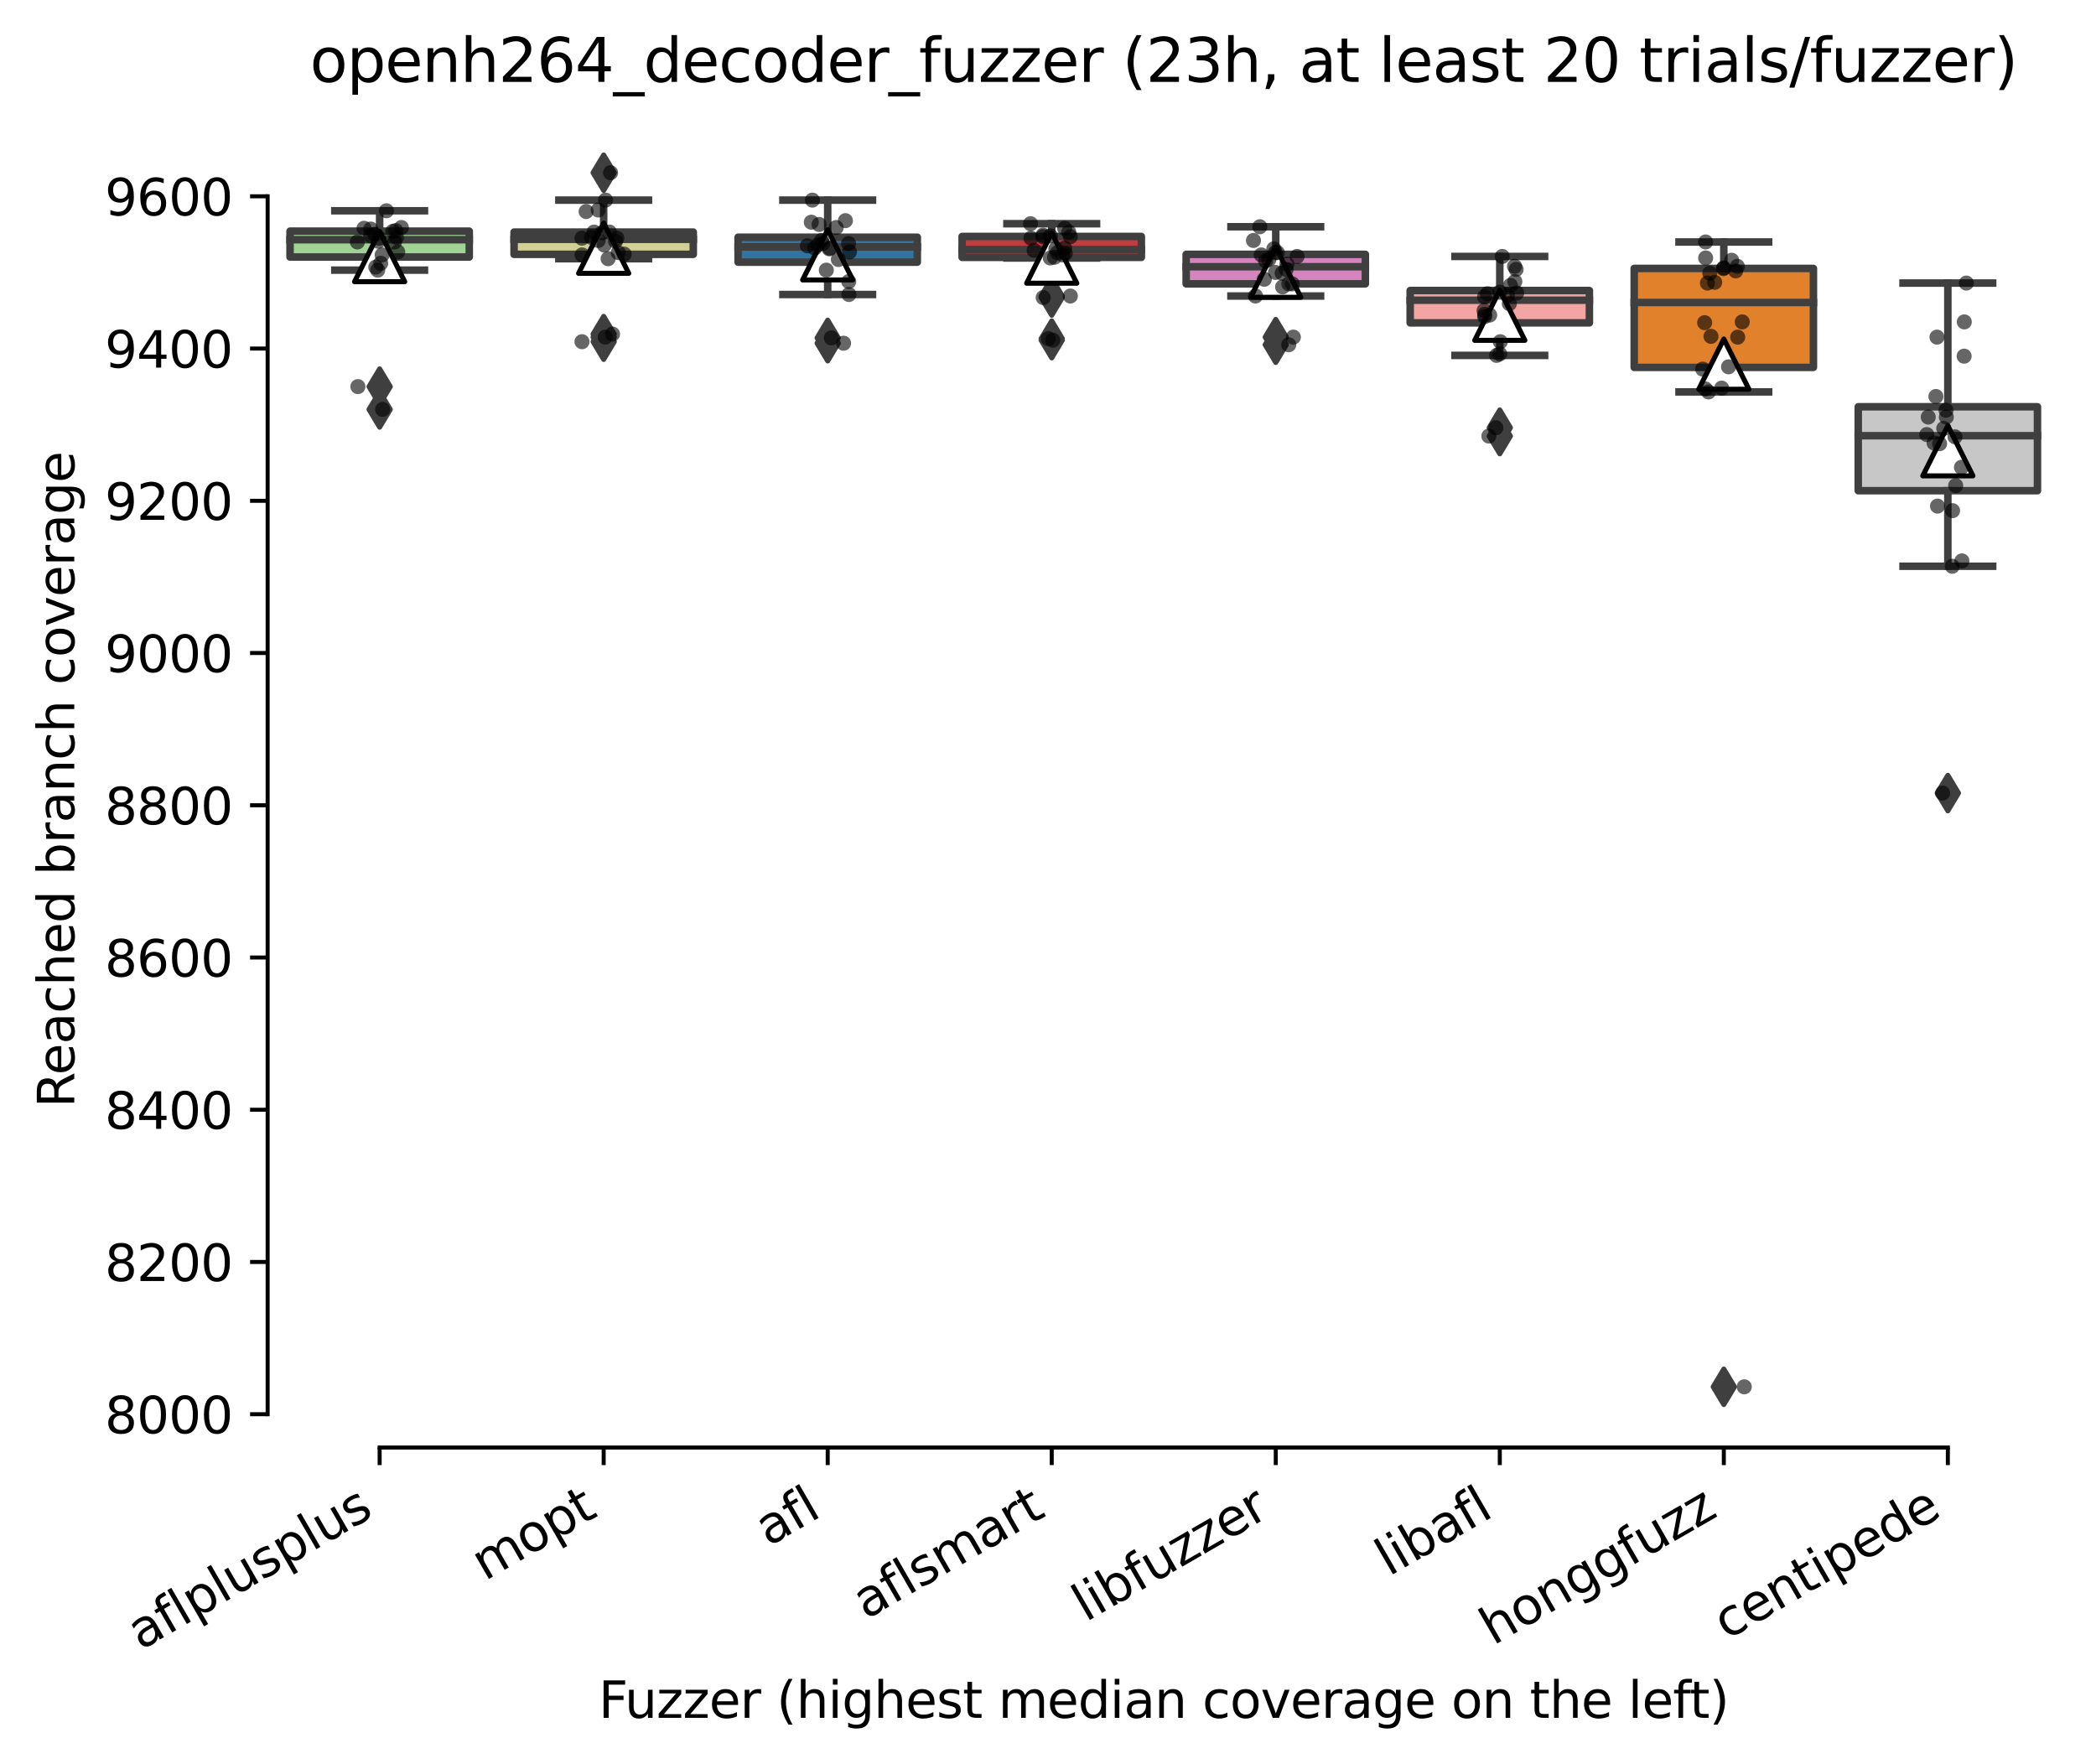 <?xml version="1.0" encoding="utf-8" standalone="no"?>
<!DOCTYPE svg PUBLIC "-//W3C//DTD SVG 1.1//EN"
  "http://www.w3.org/Graphics/SVG/1.1/DTD/svg11.dtd">
<svg xmlns:xlink="http://www.w3.org/1999/xlink" width="417.648pt" height="351.576pt" viewBox="0 0 417.648 351.576" xmlns="http://www.w3.org/2000/svg" version="1.1">
 <defs>
  <style type="text/css">*{stroke-linejoin: round; stroke-linecap: butt}</style>
 </defs>
 <g id="figure_1">
  <g id="patch_1">
   <path d="M 0 351.576 
L 417.648 351.576 
L 417.648 0 
L 0 0 
z
" style="fill: #ffffff"/>
  </g>
  <g id="axes_1">
   <g id="patch_2">
    <path d="M 53.328 288.43 
L 410.448 288.43 
L 410.448 22.318 
L 53.328 22.318 
z
" style="fill: #ffffff"/>
   </g>
   <g id="patch_3">
    <path d="M 57.792 51.212 
L 93.504 51.212 
L 93.504 46.055 
L 57.792 46.055 
L 57.792 51.212 
z
" clip-path="url(#pba36491cf4)" style="fill: #9fd495; stroke: #3f3f3f; stroke-width: 1.5; stroke-linejoin: miter"/>
   </g>
   <g id="patch_4">
    <path d="M 102.432 50.681 
L 138.144 50.681 
L 138.144 46.245 
L 102.432 46.245 
L 102.432 50.681 
z
" clip-path="url(#pba36491cf4)" style="fill: #d1d197; stroke: #3f3f3f; stroke-width: 1.5; stroke-linejoin: miter"/>
   </g>
   <g id="patch_5">
    <path d="M 147.072 52.236 
L 182.784 52.236 
L 182.784 47.268 
L 147.072 47.268 
L 147.072 52.236 
z
" clip-path="url(#pba36491cf4)" style="fill: #3274a1; stroke: #3f3f3f; stroke-width: 1.5; stroke-linejoin: miter"/>
   </g>
   <g id="patch_6">
    <path d="M 191.712 51.288 
L 227.424 51.288 
L 227.424 47.117 
L 191.712 47.117 
L 191.712 51.288 
z
" clip-path="url(#pba36491cf4)" style="fill: #c03d3e; stroke: #3f3f3f; stroke-width: 1.5; stroke-linejoin: miter"/>
   </g>
   <g id="patch_7">
    <path d="M 236.352 56.559 
L 272.064 56.559 
L 272.064 50.681 
L 236.352 50.681 
L 236.352 56.559 
z
" clip-path="url(#pba36491cf4)" style="fill: #d684bd; stroke: #3f3f3f; stroke-width: 1.5; stroke-linejoin: miter"/>
   </g>
   <g id="patch_8">
    <path d="M 280.992 64.332 
L 316.704 64.332 
L 316.704 57.886 
L 280.992 57.886 
L 280.992 64.332 
z
" clip-path="url(#pba36491cf4)" style="fill: #f2a5a3; stroke: #3f3f3f; stroke-width: 1.5; stroke-linejoin: miter"/>
   </g>
   <g id="patch_9">
    <path d="M 325.632 73.205 
L 361.344 73.205 
L 361.344 53.487 
L 325.632 53.487 
L 325.632 73.205 
z
" clip-path="url(#pba36491cf4)" style="fill: #e1812c; stroke: #3f3f3f; stroke-width: 1.5; stroke-linejoin: miter"/>
   </g>
   <g id="patch_10">
    <path d="M 370.272 97.776 
L 405.984 97.776 
L 405.984 81.054 
L 370.272 81.054 
L 370.272 97.776 
z
" clip-path="url(#pba36491cf4)" style="fill: #c7c7c7; stroke: #3f3f3f; stroke-width: 1.5; stroke-linejoin: miter"/>
   </g>
   <g id="matplotlib.axis_1">
    <g id="xtick_1">
     <g id="line2d_1">
      <defs>
       <path id="m8c50fb61e0" d="M 0 0 
L 0 3.5 
" style="stroke: #000000; stroke-width: 0.8"/>
      </defs>
      <g>
       <use xlink:href="#m8c50fb61e0" x="75.648" y="288.43" style="stroke: #000000; stroke-width: 0.8"/>
      </g>
     </g>
     <g id="text_1">
      <!-- aflplusplus -->
      <g transform="translate(28.039 328.897) rotate(-30) scale(0.1 -0.1)">
       <defs>
        <path id="DejaVuSans-61" d="M 2194 1759 
Q 1497 1759 1228 1600 
Q 959 1441 959 1056 
Q 959 750 1161 570 
Q 1363 391 1709 391 
Q 2188 391 2477 730 
Q 2766 1069 2766 1631 
L 2766 1759 
L 2194 1759 
z
M 3341 1997 
L 3341 0 
L 2766 0 
L 2766 531 
Q 2569 213 2275 61 
Q 1981 -91 1556 -91 
Q 1019 -91 701 211 
Q 384 513 384 1019 
Q 384 1609 779 1909 
Q 1175 2209 1959 2209 
L 2766 2209 
L 2766 2266 
Q 2766 2663 2505 2880 
Q 2244 3097 1772 3097 
Q 1472 3097 1187 3025 
Q 903 2953 641 2809 
L 641 3341 
Q 956 3463 1253 3523 
Q 1550 3584 1831 3584 
Q 2591 3584 2966 3190 
Q 3341 2797 3341 1997 
z
" transform="scale(0.016)"/>
        <path id="DejaVuSans-66" d="M 2375 4863 
L 2375 4384 
L 1825 4384 
Q 1516 4384 1395 4259 
Q 1275 4134 1275 3809 
L 1275 3500 
L 2222 3500 
L 2222 3053 
L 1275 3053 
L 1275 0 
L 697 0 
L 697 3053 
L 147 3053 
L 147 3500 
L 697 3500 
L 697 3744 
Q 697 4328 969 4595 
Q 1241 4863 1831 4863 
L 2375 4863 
z
" transform="scale(0.016)"/>
        <path id="DejaVuSans-6c" d="M 603 4863 
L 1178 4863 
L 1178 0 
L 603 0 
L 603 4863 
z
" transform="scale(0.016)"/>
        <path id="DejaVuSans-70" d="M 1159 525 
L 1159 -1331 
L 581 -1331 
L 581 3500 
L 1159 3500 
L 1159 2969 
Q 1341 3281 1617 3432 
Q 1894 3584 2278 3584 
Q 2916 3584 3314 3078 
Q 3713 2572 3713 1747 
Q 3713 922 3314 415 
Q 2916 -91 2278 -91 
Q 1894 -91 1617 61 
Q 1341 213 1159 525 
z
M 3116 1747 
Q 3116 2381 2855 2742 
Q 2594 3103 2138 3103 
Q 1681 3103 1420 2742 
Q 1159 2381 1159 1747 
Q 1159 1113 1420 752 
Q 1681 391 2138 391 
Q 2594 391 2855 752 
Q 3116 1113 3116 1747 
z
" transform="scale(0.016)"/>
        <path id="DejaVuSans-75" d="M 544 1381 
L 544 3500 
L 1119 3500 
L 1119 1403 
Q 1119 906 1312 657 
Q 1506 409 1894 409 
Q 2359 409 2629 706 
Q 2900 1003 2900 1516 
L 2900 3500 
L 3475 3500 
L 3475 0 
L 2900 0 
L 2900 538 
Q 2691 219 2414 64 
Q 2138 -91 1772 -91 
Q 1169 -91 856 284 
Q 544 659 544 1381 
z
M 1991 3584 
L 1991 3584 
z
" transform="scale(0.016)"/>
        <path id="DejaVuSans-73" d="M 2834 3397 
L 2834 2853 
Q 2591 2978 2328 3040 
Q 2066 3103 1784 3103 
Q 1356 3103 1142 2972 
Q 928 2841 928 2578 
Q 928 2378 1081 2264 
Q 1234 2150 1697 2047 
L 1894 2003 
Q 2506 1872 2764 1633 
Q 3022 1394 3022 966 
Q 3022 478 2636 193 
Q 2250 -91 1575 -91 
Q 1294 -91 989 -36 
Q 684 19 347 128 
L 347 722 
Q 666 556 975 473 
Q 1284 391 1588 391 
Q 1994 391 2212 530 
Q 2431 669 2431 922 
Q 2431 1156 2273 1281 
Q 2116 1406 1581 1522 
L 1381 1569 
Q 847 1681 609 1914 
Q 372 2147 372 2553 
Q 372 3047 722 3315 
Q 1072 3584 1716 3584 
Q 2034 3584 2315 3537 
Q 2597 3491 2834 3397 
z
" transform="scale(0.016)"/>
       </defs>
       <use xlink:href="#DejaVuSans-61"/>
       <use xlink:href="#DejaVuSans-66" x="61.279"/>
       <use xlink:href="#DejaVuSans-6c" x="96.484"/>
       <use xlink:href="#DejaVuSans-70" x="124.268"/>
       <use xlink:href="#DejaVuSans-6c" x="187.744"/>
       <use xlink:href="#DejaVuSans-75" x="215.527"/>
       <use xlink:href="#DejaVuSans-73" x="278.906"/>
       <use xlink:href="#DejaVuSans-70" x="331.006"/>
       <use xlink:href="#DejaVuSans-6c" x="394.482"/>
       <use xlink:href="#DejaVuSans-75" x="422.266"/>
       <use xlink:href="#DejaVuSans-73" x="485.645"/>
      </g>
     </g>
    </g>
    <g id="xtick_2">
     <g id="line2d_2">
      <g>
       <use xlink:href="#m8c50fb61e0" x="120.288" y="288.43" style="stroke: #000000; stroke-width: 0.8"/>
      </g>
     </g>
     <g id="text_2">
      <!-- mopt -->
      <g transform="translate(96.621 315.075) rotate(-30) scale(0.1 -0.1)">
       <defs>
        <path id="DejaVuSans-6d" d="M 3328 2828 
Q 3544 3216 3844 3400 
Q 4144 3584 4550 3584 
Q 5097 3584 5394 3201 
Q 5691 2819 5691 2113 
L 5691 0 
L 5113 0 
L 5113 2094 
Q 5113 2597 4934 2840 
Q 4756 3084 4391 3084 
Q 3944 3084 3684 2787 
Q 3425 2491 3425 1978 
L 3425 0 
L 2847 0 
L 2847 2094 
Q 2847 2600 2669 2842 
Q 2491 3084 2119 3084 
Q 1678 3084 1418 2786 
Q 1159 2488 1159 1978 
L 1159 0 
L 581 0 
L 581 3500 
L 1159 3500 
L 1159 2956 
Q 1356 3278 1631 3431 
Q 1906 3584 2284 3584 
Q 2666 3584 2933 3390 
Q 3200 3197 3328 2828 
z
" transform="scale(0.016)"/>
        <path id="DejaVuSans-6f" d="M 1959 3097 
Q 1497 3097 1228 2736 
Q 959 2375 959 1747 
Q 959 1119 1226 758 
Q 1494 397 1959 397 
Q 2419 397 2687 759 
Q 2956 1122 2956 1747 
Q 2956 2369 2687 2733 
Q 2419 3097 1959 3097 
z
M 1959 3584 
Q 2709 3584 3137 3096 
Q 3566 2609 3566 1747 
Q 3566 888 3137 398 
Q 2709 -91 1959 -91 
Q 1206 -91 779 398 
Q 353 888 353 1747 
Q 353 2609 779 3096 
Q 1206 3584 1959 3584 
z
" transform="scale(0.016)"/>
        <path id="DejaVuSans-74" d="M 1172 4494 
L 1172 3500 
L 2356 3500 
L 2356 3053 
L 1172 3053 
L 1172 1153 
Q 1172 725 1289 603 
Q 1406 481 1766 481 
L 2356 481 
L 2356 0 
L 1766 0 
Q 1100 0 847 248 
Q 594 497 594 1153 
L 594 3053 
L 172 3053 
L 172 3500 
L 594 3500 
L 594 4494 
L 1172 4494 
z
" transform="scale(0.016)"/>
       </defs>
       <use xlink:href="#DejaVuSans-6d"/>
       <use xlink:href="#DejaVuSans-6f" x="97.412"/>
       <use xlink:href="#DejaVuSans-70" x="158.594"/>
       <use xlink:href="#DejaVuSans-74" x="222.07"/>
      </g>
     </g>
    </g>
    <g id="xtick_3">
     <g id="line2d_3">
      <g>
       <use xlink:href="#m8c50fb61e0" x="164.928" y="288.43" style="stroke: #000000; stroke-width: 0.8"/>
      </g>
     </g>
     <g id="text_3">
      <!-- afl -->
      <g transform="translate(153.127 308.224) rotate(-30) scale(0.1 -0.1)">
       <use xlink:href="#DejaVuSans-61"/>
       <use xlink:href="#DejaVuSans-66" x="61.279"/>
       <use xlink:href="#DejaVuSans-6c" x="96.484"/>
      </g>
     </g>
    </g>
    <g id="xtick_4">
     <g id="line2d_4">
      <g>
       <use xlink:href="#m8c50fb61e0" x="209.568" y="288.43" style="stroke: #000000; stroke-width: 0.8"/>
      </g>
     </g>
     <g id="text_4">
      <!-- aflsmart -->
      <g transform="translate(172.557 322.779) rotate(-30) scale(0.1 -0.1)">
       <defs>
        <path id="DejaVuSans-72" d="M 2631 2963 
Q 2534 3019 2420 3045 
Q 2306 3072 2169 3072 
Q 1681 3072 1420 2755 
Q 1159 2438 1159 1844 
L 1159 0 
L 581 0 
L 581 3500 
L 1159 3500 
L 1159 2956 
Q 1341 3275 1631 3429 
Q 1922 3584 2338 3584 
Q 2397 3584 2469 3576 
Q 2541 3569 2628 3553 
L 2631 2963 
z
" transform="scale(0.016)"/>
       </defs>
       <use xlink:href="#DejaVuSans-61"/>
       <use xlink:href="#DejaVuSans-66" x="61.279"/>
       <use xlink:href="#DejaVuSans-6c" x="96.484"/>
       <use xlink:href="#DejaVuSans-73" x="124.268"/>
       <use xlink:href="#DejaVuSans-6d" x="176.367"/>
       <use xlink:href="#DejaVuSans-61" x="273.779"/>
       <use xlink:href="#DejaVuSans-72" x="335.059"/>
       <use xlink:href="#DejaVuSans-74" x="376.172"/>
      </g>
     </g>
    </g>
    <g id="xtick_5">
     <g id="line2d_5">
      <g>
       <use xlink:href="#m8c50fb61e0" x="254.208" y="288.43" style="stroke: #000000; stroke-width: 0.8"/>
      </g>
     </g>
     <g id="text_5">
      <!-- libfuzzer -->
      <g transform="translate(216.342 323.272) rotate(-30) scale(0.1 -0.1)">
       <defs>
        <path id="DejaVuSans-69" d="M 603 3500 
L 1178 3500 
L 1178 0 
L 603 0 
L 603 3500 
z
M 603 4863 
L 1178 4863 
L 1178 4134 
L 603 4134 
L 603 4863 
z
" transform="scale(0.016)"/>
        <path id="DejaVuSans-62" d="M 3116 1747 
Q 3116 2381 2855 2742 
Q 2594 3103 2138 3103 
Q 1681 3103 1420 2742 
Q 1159 2381 1159 1747 
Q 1159 1113 1420 752 
Q 1681 391 2138 391 
Q 2594 391 2855 752 
Q 3116 1113 3116 1747 
z
M 1159 2969 
Q 1341 3281 1617 3432 
Q 1894 3584 2278 3584 
Q 2916 3584 3314 3078 
Q 3713 2572 3713 1747 
Q 3713 922 3314 415 
Q 2916 -91 2278 -91 
Q 1894 -91 1617 61 
Q 1341 213 1159 525 
L 1159 0 
L 581 0 
L 581 4863 
L 1159 4863 
L 1159 2969 
z
" transform="scale(0.016)"/>
        <path id="DejaVuSans-7a" d="M 353 3500 
L 3084 3500 
L 3084 2975 
L 922 459 
L 3084 459 
L 3084 0 
L 275 0 
L 275 525 
L 2438 3041 
L 353 3041 
L 353 3500 
z
" transform="scale(0.016)"/>
        <path id="DejaVuSans-65" d="M 3597 1894 
L 3597 1613 
L 953 1613 
Q 991 1019 1311 708 
Q 1631 397 2203 397 
Q 2534 397 2845 478 
Q 3156 559 3463 722 
L 3463 178 
Q 3153 47 2828 -22 
Q 2503 -91 2169 -91 
Q 1331 -91 842 396 
Q 353 884 353 1716 
Q 353 2575 817 3079 
Q 1281 3584 2069 3584 
Q 2775 3584 3186 3129 
Q 3597 2675 3597 1894 
z
M 3022 2063 
Q 3016 2534 2758 2815 
Q 2500 3097 2075 3097 
Q 1594 3097 1305 2825 
Q 1016 2553 972 2059 
L 3022 2063 
z
" transform="scale(0.016)"/>
       </defs>
       <use xlink:href="#DejaVuSans-6c"/>
       <use xlink:href="#DejaVuSans-69" x="27.783"/>
       <use xlink:href="#DejaVuSans-62" x="55.566"/>
       <use xlink:href="#DejaVuSans-66" x="119.043"/>
       <use xlink:href="#DejaVuSans-75" x="154.248"/>
       <use xlink:href="#DejaVuSans-7a" x="217.627"/>
       <use xlink:href="#DejaVuSans-7a" x="270.117"/>
       <use xlink:href="#DejaVuSans-65" x="322.607"/>
       <use xlink:href="#DejaVuSans-72" x="384.131"/>
      </g>
     </g>
    </g>
    <g id="xtick_6">
     <g id="line2d_6">
      <g>
       <use xlink:href="#m8c50fb61e0" x="298.848" y="288.43" style="stroke: #000000; stroke-width: 0.8"/>
      </g>
     </g>
     <g id="text_6">
      <!-- libafl -->
      <g transform="translate(276.737 314.176) rotate(-30) scale(0.1 -0.1)">
       <use xlink:href="#DejaVuSans-6c"/>
       <use xlink:href="#DejaVuSans-69" x="27.783"/>
       <use xlink:href="#DejaVuSans-62" x="55.566"/>
       <use xlink:href="#DejaVuSans-61" x="119.043"/>
       <use xlink:href="#DejaVuSans-66" x="180.322"/>
       <use xlink:href="#DejaVuSans-6c" x="215.527"/>
      </g>
     </g>
    </g>
    <g id="xtick_7">
     <g id="line2d_7">
      <g>
       <use xlink:href="#m8c50fb61e0" x="343.488" y="288.43" style="stroke: #000000; stroke-width: 0.8"/>
      </g>
     </g>
     <g id="text_7">
      <!-- honggfuzz -->
      <g transform="translate(297.549 327.933) rotate(-30) scale(0.1 -0.1)">
       <defs>
        <path id="DejaVuSans-68" d="M 3513 2113 
L 3513 0 
L 2938 0 
L 2938 2094 
Q 2938 2591 2744 2837 
Q 2550 3084 2163 3084 
Q 1697 3084 1428 2787 
Q 1159 2491 1159 1978 
L 1159 0 
L 581 0 
L 581 4863 
L 1159 4863 
L 1159 2956 
Q 1366 3272 1645 3428 
Q 1925 3584 2291 3584 
Q 2894 3584 3203 3211 
Q 3513 2838 3513 2113 
z
" transform="scale(0.016)"/>
        <path id="DejaVuSans-6e" d="M 3513 2113 
L 3513 0 
L 2938 0 
L 2938 2094 
Q 2938 2591 2744 2837 
Q 2550 3084 2163 3084 
Q 1697 3084 1428 2787 
Q 1159 2491 1159 1978 
L 1159 0 
L 581 0 
L 581 3500 
L 1159 3500 
L 1159 2956 
Q 1366 3272 1645 3428 
Q 1925 3584 2291 3584 
Q 2894 3584 3203 3211 
Q 3513 2838 3513 2113 
z
" transform="scale(0.016)"/>
        <path id="DejaVuSans-67" d="M 2906 1791 
Q 2906 2416 2648 2759 
Q 2391 3103 1925 3103 
Q 1463 3103 1205 2759 
Q 947 2416 947 1791 
Q 947 1169 1205 825 
Q 1463 481 1925 481 
Q 2391 481 2648 825 
Q 2906 1169 2906 1791 
z
M 3481 434 
Q 3481 -459 3084 -895 
Q 2688 -1331 1869 -1331 
Q 1566 -1331 1297 -1286 
Q 1028 -1241 775 -1147 
L 775 -588 
Q 1028 -725 1275 -790 
Q 1522 -856 1778 -856 
Q 2344 -856 2625 -561 
Q 2906 -266 2906 331 
L 2906 616 
Q 2728 306 2450 153 
Q 2172 0 1784 0 
Q 1141 0 747 490 
Q 353 981 353 1791 
Q 353 2603 747 3093 
Q 1141 3584 1784 3584 
Q 2172 3584 2450 3431 
Q 2728 3278 2906 2969 
L 2906 3500 
L 3481 3500 
L 3481 434 
z
" transform="scale(0.016)"/>
       </defs>
       <use xlink:href="#DejaVuSans-68"/>
       <use xlink:href="#DejaVuSans-6f" x="63.379"/>
       <use xlink:href="#DejaVuSans-6e" x="124.561"/>
       <use xlink:href="#DejaVuSans-67" x="187.939"/>
       <use xlink:href="#DejaVuSans-67" x="251.416"/>
       <use xlink:href="#DejaVuSans-66" x="314.893"/>
       <use xlink:href="#DejaVuSans-75" x="350.098"/>
       <use xlink:href="#DejaVuSans-7a" x="413.477"/>
       <use xlink:href="#DejaVuSans-7a" x="465.967"/>
      </g>
     </g>
    </g>
    <g id="xtick_8">
     <g id="line2d_8">
      <g>
       <use xlink:href="#m8c50fb61e0" x="388.128" y="288.43" style="stroke: #000000; stroke-width: 0.8"/>
      </g>
     </g>
     <g id="text_8">
      <!-- centipede -->
      <g transform="translate(344.055 326.856) rotate(-30) scale(0.1 -0.1)">
       <defs>
        <path id="DejaVuSans-63" d="M 3122 3366 
L 3122 2828 
Q 2878 2963 2633 3030 
Q 2388 3097 2138 3097 
Q 1578 3097 1268 2742 
Q 959 2388 959 1747 
Q 959 1106 1268 751 
Q 1578 397 2138 397 
Q 2388 397 2633 464 
Q 2878 531 3122 666 
L 3122 134 
Q 2881 22 2623 -34 
Q 2366 -91 2075 -91 
Q 1284 -91 818 406 
Q 353 903 353 1747 
Q 353 2603 823 3093 
Q 1294 3584 2113 3584 
Q 2378 3584 2631 3529 
Q 2884 3475 3122 3366 
z
" transform="scale(0.016)"/>
        <path id="DejaVuSans-64" d="M 2906 2969 
L 2906 4863 
L 3481 4863 
L 3481 0 
L 2906 0 
L 2906 525 
Q 2725 213 2448 61 
Q 2172 -91 1784 -91 
Q 1150 -91 751 415 
Q 353 922 353 1747 
Q 353 2572 751 3078 
Q 1150 3584 1784 3584 
Q 2172 3584 2448 3432 
Q 2725 3281 2906 2969 
z
M 947 1747 
Q 947 1113 1208 752 
Q 1469 391 1925 391 
Q 2381 391 2643 752 
Q 2906 1113 2906 1747 
Q 2906 2381 2643 2742 
Q 2381 3103 1925 3103 
Q 1469 3103 1208 2742 
Q 947 2381 947 1747 
z
" transform="scale(0.016)"/>
       </defs>
       <use xlink:href="#DejaVuSans-63"/>
       <use xlink:href="#DejaVuSans-65" x="54.98"/>
       <use xlink:href="#DejaVuSans-6e" x="116.504"/>
       <use xlink:href="#DejaVuSans-74" x="179.883"/>
       <use xlink:href="#DejaVuSans-69" x="219.092"/>
       <use xlink:href="#DejaVuSans-70" x="246.875"/>
       <use xlink:href="#DejaVuSans-65" x="310.352"/>
       <use xlink:href="#DejaVuSans-64" x="371.875"/>
       <use xlink:href="#DejaVuSans-65" x="435.352"/>
      </g>
     </g>
    </g>
    <g id="text_9">
     <!-- Fuzzer (highest median coverage on the left) -->
     <g transform="translate(119.27 342.297) scale(0.1 -0.1)">
      <defs>
       <path id="DejaVuSans-46" d="M 628 4666 
L 3309 4666 
L 3309 4134 
L 1259 4134 
L 1259 2759 
L 3109 2759 
L 3109 2228 
L 1259 2228 
L 1259 0 
L 628 0 
L 628 4666 
z
" transform="scale(0.016)"/>
       <path id="DejaVuSans-20" transform="scale(0.016)"/>
       <path id="DejaVuSans-28" d="M 1984 4856 
Q 1566 4138 1362 3434 
Q 1159 2731 1159 2009 
Q 1159 1288 1364 580 
Q 1569 -128 1984 -844 
L 1484 -844 
Q 1016 -109 783 600 
Q 550 1309 550 2009 
Q 550 2706 781 3412 
Q 1013 4119 1484 4856 
L 1984 4856 
z
" transform="scale(0.016)"/>
       <path id="DejaVuSans-76" d="M 191 3500 
L 800 3500 
L 1894 563 
L 2988 3500 
L 3597 3500 
L 2284 0 
L 1503 0 
L 191 3500 
z
" transform="scale(0.016)"/>
       <path id="DejaVuSans-29" d="M 513 4856 
L 1013 4856 
Q 1481 4119 1714 3412 
Q 1947 2706 1947 2009 
Q 1947 1309 1714 600 
Q 1481 -109 1013 -844 
L 513 -844 
Q 928 -128 1133 580 
Q 1338 1288 1338 2009 
Q 1338 2731 1133 3434 
Q 928 4138 513 4856 
z
" transform="scale(0.016)"/>
      </defs>
      <use xlink:href="#DejaVuSans-46"/>
      <use xlink:href="#DejaVuSans-75" x="52.02"/>
      <use xlink:href="#DejaVuSans-7a" x="115.398"/>
      <use xlink:href="#DejaVuSans-7a" x="167.889"/>
      <use xlink:href="#DejaVuSans-65" x="220.379"/>
      <use xlink:href="#DejaVuSans-72" x="281.902"/>
      <use xlink:href="#DejaVuSans-20" x="323.016"/>
      <use xlink:href="#DejaVuSans-28" x="354.803"/>
      <use xlink:href="#DejaVuSans-68" x="393.816"/>
      <use xlink:href="#DejaVuSans-69" x="457.195"/>
      <use xlink:href="#DejaVuSans-67" x="484.979"/>
      <use xlink:href="#DejaVuSans-68" x="548.455"/>
      <use xlink:href="#DejaVuSans-65" x="611.834"/>
      <use xlink:href="#DejaVuSans-73" x="673.357"/>
      <use xlink:href="#DejaVuSans-74" x="725.457"/>
      <use xlink:href="#DejaVuSans-20" x="764.666"/>
      <use xlink:href="#DejaVuSans-6d" x="796.453"/>
      <use xlink:href="#DejaVuSans-65" x="893.865"/>
      <use xlink:href="#DejaVuSans-64" x="955.389"/>
      <use xlink:href="#DejaVuSans-69" x="1018.865"/>
      <use xlink:href="#DejaVuSans-61" x="1046.648"/>
      <use xlink:href="#DejaVuSans-6e" x="1107.928"/>
      <use xlink:href="#DejaVuSans-20" x="1171.307"/>
      <use xlink:href="#DejaVuSans-63" x="1203.094"/>
      <use xlink:href="#DejaVuSans-6f" x="1258.074"/>
      <use xlink:href="#DejaVuSans-76" x="1319.256"/>
      <use xlink:href="#DejaVuSans-65" x="1378.436"/>
      <use xlink:href="#DejaVuSans-72" x="1439.959"/>
      <use xlink:href="#DejaVuSans-61" x="1481.072"/>
      <use xlink:href="#DejaVuSans-67" x="1542.352"/>
      <use xlink:href="#DejaVuSans-65" x="1605.828"/>
      <use xlink:href="#DejaVuSans-20" x="1667.352"/>
      <use xlink:href="#DejaVuSans-6f" x="1699.139"/>
      <use xlink:href="#DejaVuSans-6e" x="1760.32"/>
      <use xlink:href="#DejaVuSans-20" x="1823.699"/>
      <use xlink:href="#DejaVuSans-74" x="1855.486"/>
      <use xlink:href="#DejaVuSans-68" x="1894.695"/>
      <use xlink:href="#DejaVuSans-65" x="1958.074"/>
      <use xlink:href="#DejaVuSans-20" x="2019.598"/>
      <use xlink:href="#DejaVuSans-6c" x="2051.385"/>
      <use xlink:href="#DejaVuSans-65" x="2079.168"/>
      <use xlink:href="#DejaVuSans-66" x="2140.691"/>
      <use xlink:href="#DejaVuSans-74" x="2174.146"/>
      <use xlink:href="#DejaVuSans-29" x="2213.355"/>
     </g>
    </g>
   </g>
   <g id="matplotlib.axis_2">
    <g id="ytick_1">
     <g id="line2d_9">
      <defs>
       <path id="m84b1d7dba6" d="M 0 0 
L -3.5 0 
" style="stroke: #000000; stroke-width: 0.8"/>
      </defs>
      <g>
       <use xlink:href="#m84b1d7dba6" x="53.328" y="281.794" style="stroke: #000000; stroke-width: 0.8"/>
      </g>
     </g>
     <g id="text_10">
      <!-- 8000 -->
      <g transform="translate(20.878 285.594) scale(0.1 -0.1)">
       <defs>
        <path id="DejaVuSans-38" d="M 2034 2216 
Q 1584 2216 1326 1975 
Q 1069 1734 1069 1313 
Q 1069 891 1326 650 
Q 1584 409 2034 409 
Q 2484 409 2743 651 
Q 3003 894 3003 1313 
Q 3003 1734 2745 1975 
Q 2488 2216 2034 2216 
z
M 1403 2484 
Q 997 2584 770 2862 
Q 544 3141 544 3541 
Q 544 4100 942 4425 
Q 1341 4750 2034 4750 
Q 2731 4750 3128 4425 
Q 3525 4100 3525 3541 
Q 3525 3141 3298 2862 
Q 3072 2584 2669 2484 
Q 3125 2378 3379 2068 
Q 3634 1759 3634 1313 
Q 3634 634 3220 271 
Q 2806 -91 2034 -91 
Q 1263 -91 848 271 
Q 434 634 434 1313 
Q 434 1759 690 2068 
Q 947 2378 1403 2484 
z
M 1172 3481 
Q 1172 3119 1398 2916 
Q 1625 2713 2034 2713 
Q 2441 2713 2670 2916 
Q 2900 3119 2900 3481 
Q 2900 3844 2670 4047 
Q 2441 4250 2034 4250 
Q 1625 4250 1398 4047 
Q 1172 3844 1172 3481 
z
" transform="scale(0.016)"/>
        <path id="DejaVuSans-30" d="M 2034 4250 
Q 1547 4250 1301 3770 
Q 1056 3291 1056 2328 
Q 1056 1369 1301 889 
Q 1547 409 2034 409 
Q 2525 409 2770 889 
Q 3016 1369 3016 2328 
Q 3016 3291 2770 3770 
Q 2525 4250 2034 4250 
z
M 2034 4750 
Q 2819 4750 3233 4129 
Q 3647 3509 3647 2328 
Q 3647 1150 3233 529 
Q 2819 -91 2034 -91 
Q 1250 -91 836 529 
Q 422 1150 422 2328 
Q 422 3509 836 4129 
Q 1250 4750 2034 4750 
z
" transform="scale(0.016)"/>
       </defs>
       <use xlink:href="#DejaVuSans-38"/>
       <use xlink:href="#DejaVuSans-30" x="63.623"/>
       <use xlink:href="#DejaVuSans-30" x="127.246"/>
       <use xlink:href="#DejaVuSans-30" x="190.869"/>
      </g>
     </g>
    </g>
    <g id="ytick_2">
     <g id="line2d_10">
      <g>
       <use xlink:href="#m84b1d7dba6" x="53.328" y="251.46" style="stroke: #000000; stroke-width: 0.8"/>
      </g>
     </g>
     <g id="text_11">
      <!-- 8200 -->
      <g transform="translate(20.878 255.259) scale(0.1 -0.1)">
       <defs>
        <path id="DejaVuSans-32" d="M 1228 531 
L 3431 531 
L 3431 0 
L 469 0 
L 469 531 
Q 828 903 1448 1529 
Q 2069 2156 2228 2338 
Q 2531 2678 2651 2914 
Q 2772 3150 2772 3378 
Q 2772 3750 2511 3984 
Q 2250 4219 1831 4219 
Q 1534 4219 1204 4116 
Q 875 4013 500 3803 
L 500 4441 
Q 881 4594 1212 4672 
Q 1544 4750 1819 4750 
Q 2544 4750 2975 4387 
Q 3406 4025 3406 3419 
Q 3406 3131 3298 2873 
Q 3191 2616 2906 2266 
Q 2828 2175 2409 1742 
Q 1991 1309 1228 531 
z
" transform="scale(0.016)"/>
       </defs>
       <use xlink:href="#DejaVuSans-38"/>
       <use xlink:href="#DejaVuSans-32" x="63.623"/>
       <use xlink:href="#DejaVuSans-30" x="127.246"/>
       <use xlink:href="#DejaVuSans-30" x="190.869"/>
      </g>
     </g>
    </g>
    <g id="ytick_3">
     <g id="line2d_11">
      <g>
       <use xlink:href="#m84b1d7dba6" x="53.328" y="221.125" style="stroke: #000000; stroke-width: 0.8"/>
      </g>
     </g>
     <g id="text_12">
      <!-- 8400 -->
      <g transform="translate(20.878 224.924) scale(0.1 -0.1)">
       <defs>
        <path id="DejaVuSans-34" d="M 2419 4116 
L 825 1625 
L 2419 1625 
L 2419 4116 
z
M 2253 4666 
L 3047 4666 
L 3047 1625 
L 3713 1625 
L 3713 1100 
L 3047 1100 
L 3047 0 
L 2419 0 
L 2419 1100 
L 313 1100 
L 313 1709 
L 2253 4666 
z
" transform="scale(0.016)"/>
       </defs>
       <use xlink:href="#DejaVuSans-38"/>
       <use xlink:href="#DejaVuSans-34" x="63.623"/>
       <use xlink:href="#DejaVuSans-30" x="127.246"/>
       <use xlink:href="#DejaVuSans-30" x="190.869"/>
      </g>
     </g>
    </g>
    <g id="ytick_4">
     <g id="line2d_12">
      <g>
       <use xlink:href="#m84b1d7dba6" x="53.328" y="190.79" style="stroke: #000000; stroke-width: 0.8"/>
      </g>
     </g>
     <g id="text_13">
      <!-- 8600 -->
      <g transform="translate(20.878 194.589) scale(0.1 -0.1)">
       <defs>
        <path id="DejaVuSans-36" d="M 2113 2584 
Q 1688 2584 1439 2293 
Q 1191 2003 1191 1497 
Q 1191 994 1439 701 
Q 1688 409 2113 409 
Q 2538 409 2786 701 
Q 3034 994 3034 1497 
Q 3034 2003 2786 2293 
Q 2538 2584 2113 2584 
z
M 3366 4563 
L 3366 3988 
Q 3128 4100 2886 4159 
Q 2644 4219 2406 4219 
Q 1781 4219 1451 3797 
Q 1122 3375 1075 2522 
Q 1259 2794 1537 2939 
Q 1816 3084 2150 3084 
Q 2853 3084 3261 2657 
Q 3669 2231 3669 1497 
Q 3669 778 3244 343 
Q 2819 -91 2113 -91 
Q 1303 -91 875 529 
Q 447 1150 447 2328 
Q 447 3434 972 4092 
Q 1497 4750 2381 4750 
Q 2619 4750 2861 4703 
Q 3103 4656 3366 4563 
z
" transform="scale(0.016)"/>
       </defs>
       <use xlink:href="#DejaVuSans-38"/>
       <use xlink:href="#DejaVuSans-36" x="63.623"/>
       <use xlink:href="#DejaVuSans-30" x="127.246"/>
       <use xlink:href="#DejaVuSans-30" x="190.869"/>
      </g>
     </g>
    </g>
    <g id="ytick_5">
     <g id="line2d_13">
      <g>
       <use xlink:href="#m84b1d7dba6" x="53.328" y="160.455" style="stroke: #000000; stroke-width: 0.8"/>
      </g>
     </g>
     <g id="text_14">
      <!-- 8800 -->
      <g transform="translate(20.878 164.254) scale(0.1 -0.1)">
       <use xlink:href="#DejaVuSans-38"/>
       <use xlink:href="#DejaVuSans-38" x="63.623"/>
       <use xlink:href="#DejaVuSans-30" x="127.246"/>
       <use xlink:href="#DejaVuSans-30" x="190.869"/>
      </g>
     </g>
    </g>
    <g id="ytick_6">
     <g id="line2d_14">
      <g>
       <use xlink:href="#m84b1d7dba6" x="53.328" y="130.12" style="stroke: #000000; stroke-width: 0.8"/>
      </g>
     </g>
     <g id="text_15">
      <!-- 9000 -->
      <g transform="translate(20.878 133.92) scale(0.1 -0.1)">
       <defs>
        <path id="DejaVuSans-39" d="M 703 97 
L 703 672 
Q 941 559 1184 500 
Q 1428 441 1663 441 
Q 2288 441 2617 861 
Q 2947 1281 2994 2138 
Q 2813 1869 2534 1725 
Q 2256 1581 1919 1581 
Q 1219 1581 811 2004 
Q 403 2428 403 3163 
Q 403 3881 828 4315 
Q 1253 4750 1959 4750 
Q 2769 4750 3195 4129 
Q 3622 3509 3622 2328 
Q 3622 1225 3098 567 
Q 2575 -91 1691 -91 
Q 1453 -91 1209 -44 
Q 966 3 703 97 
z
M 1959 2075 
Q 2384 2075 2632 2365 
Q 2881 2656 2881 3163 
Q 2881 3666 2632 3958 
Q 2384 4250 1959 4250 
Q 1534 4250 1286 3958 
Q 1038 3666 1038 3163 
Q 1038 2656 1286 2365 
Q 1534 2075 1959 2075 
z
" transform="scale(0.016)"/>
       </defs>
       <use xlink:href="#DejaVuSans-39"/>
       <use xlink:href="#DejaVuSans-30" x="63.623"/>
       <use xlink:href="#DejaVuSans-30" x="127.246"/>
       <use xlink:href="#DejaVuSans-30" x="190.869"/>
      </g>
     </g>
    </g>
    <g id="ytick_7">
     <g id="line2d_15">
      <g>
       <use xlink:href="#m84b1d7dba6" x="53.328" y="99.786" style="stroke: #000000; stroke-width: 0.8"/>
      </g>
     </g>
     <g id="text_16">
      <!-- 9200 -->
      <g transform="translate(20.878 103.585) scale(0.1 -0.1)">
       <use xlink:href="#DejaVuSans-39"/>
       <use xlink:href="#DejaVuSans-32" x="63.623"/>
       <use xlink:href="#DejaVuSans-30" x="127.246"/>
       <use xlink:href="#DejaVuSans-30" x="190.869"/>
      </g>
     </g>
    </g>
    <g id="ytick_8">
     <g id="line2d_16">
      <g>
       <use xlink:href="#m84b1d7dba6" x="53.328" y="69.451" style="stroke: #000000; stroke-width: 0.8"/>
      </g>
     </g>
     <g id="text_17">
      <!-- 9400 -->
      <g transform="translate(20.878 73.25) scale(0.1 -0.1)">
       <use xlink:href="#DejaVuSans-39"/>
       <use xlink:href="#DejaVuSans-34" x="63.623"/>
       <use xlink:href="#DejaVuSans-30" x="127.246"/>
       <use xlink:href="#DejaVuSans-30" x="190.869"/>
      </g>
     </g>
    </g>
    <g id="ytick_9">
     <g id="line2d_17">
      <g>
       <use xlink:href="#m84b1d7dba6" x="53.328" y="39.116" style="stroke: #000000; stroke-width: 0.8"/>
      </g>
     </g>
     <g id="text_18">
      <!-- 9600 -->
      <g transform="translate(20.878 42.915) scale(0.1 -0.1)">
       <use xlink:href="#DejaVuSans-39"/>
       <use xlink:href="#DejaVuSans-36" x="63.623"/>
       <use xlink:href="#DejaVuSans-30" x="127.246"/>
       <use xlink:href="#DejaVuSans-30" x="190.869"/>
      </g>
     </g>
    </g>
    <g id="text_19">
     <!-- Reached branch coverage -->
     <g transform="translate(14.798 220.706) rotate(-90) scale(0.1 -0.1)">
      <defs>
       <path id="DejaVuSans-52" d="M 2841 2188 
Q 3044 2119 3236 1894 
Q 3428 1669 3622 1275 
L 4263 0 
L 3584 0 
L 2988 1197 
Q 2756 1666 2539 1819 
Q 2322 1972 1947 1972 
L 1259 1972 
L 1259 0 
L 628 0 
L 628 4666 
L 2053 4666 
Q 2853 4666 3247 4331 
Q 3641 3997 3641 3322 
Q 3641 2881 3436 2590 
Q 3231 2300 2841 2188 
z
M 1259 4147 
L 1259 2491 
L 2053 2491 
Q 2509 2491 2742 2702 
Q 2975 2913 2975 3322 
Q 2975 3731 2742 3939 
Q 2509 4147 2053 4147 
L 1259 4147 
z
" transform="scale(0.016)"/>
      </defs>
      <use xlink:href="#DejaVuSans-52"/>
      <use xlink:href="#DejaVuSans-65" x="64.982"/>
      <use xlink:href="#DejaVuSans-61" x="126.506"/>
      <use xlink:href="#DejaVuSans-63" x="187.785"/>
      <use xlink:href="#DejaVuSans-68" x="242.766"/>
      <use xlink:href="#DejaVuSans-65" x="306.145"/>
      <use xlink:href="#DejaVuSans-64" x="367.668"/>
      <use xlink:href="#DejaVuSans-20" x="431.145"/>
      <use xlink:href="#DejaVuSans-62" x="462.932"/>
      <use xlink:href="#DejaVuSans-72" x="526.408"/>
      <use xlink:href="#DejaVuSans-61" x="567.521"/>
      <use xlink:href="#DejaVuSans-6e" x="628.801"/>
      <use xlink:href="#DejaVuSans-63" x="692.18"/>
      <use xlink:href="#DejaVuSans-68" x="747.16"/>
      <use xlink:href="#DejaVuSans-20" x="810.539"/>
      <use xlink:href="#DejaVuSans-63" x="842.326"/>
      <use xlink:href="#DejaVuSans-6f" x="897.307"/>
      <use xlink:href="#DejaVuSans-76" x="958.488"/>
      <use xlink:href="#DejaVuSans-65" x="1017.668"/>
      <use xlink:href="#DejaVuSans-72" x="1079.191"/>
      <use xlink:href="#DejaVuSans-61" x="1120.305"/>
      <use xlink:href="#DejaVuSans-67" x="1181.584"/>
      <use xlink:href="#DejaVuSans-65" x="1245.061"/>
     </g>
    </g>
   </g>
   <g id="line2d_18">
    <path d="M 75.648 51.212 
L 75.648 53.828 
" clip-path="url(#pba36491cf4)" style="fill: none; stroke: #3f3f3f; stroke-width: 1.5; stroke-linecap: square"/>
   </g>
   <g id="line2d_19">
    <path d="M 75.648 46.055 
L 75.648 41.998 
" clip-path="url(#pba36491cf4)" style="fill: none; stroke: #3f3f3f; stroke-width: 1.5; stroke-linecap: square"/>
   </g>
   <g id="line2d_20">
    <path d="M 66.72 53.828 
L 84.576 53.828 
" clip-path="url(#pba36491cf4)" style="fill: none; stroke: #3f3f3f; stroke-width: 1.5; stroke-linecap: square"/>
   </g>
   <g id="line2d_21">
    <path d="M 66.72 41.998 
L 84.576 41.998 
" clip-path="url(#pba36491cf4)" style="fill: none; stroke: #3f3f3f; stroke-width: 1.5; stroke-linecap: square"/>
   </g>
   <g id="line2d_22">
    <defs>
     <path id="me64efacbf4" d="M -0 3.536 
L 2.121 0 
L -0 -3.536 
L -2.121 -0 
z
" style="stroke: #3f3f3f; stroke-linejoin: miter"/>
    </defs>
    <g clip-path="url(#pba36491cf4)">
     <use xlink:href="#me64efacbf4" x="75.648" y="81.585" style="fill: #3f3f3f; stroke: #3f3f3f; stroke-linejoin: miter"/>
     <use xlink:href="#me64efacbf4" x="75.648" y="77.035" style="fill: #3f3f3f; stroke: #3f3f3f; stroke-linejoin: miter"/>
    </g>
   </g>
   <g id="line2d_23">
    <path d="M 120.288 50.681 
L 120.288 51.553 
" clip-path="url(#pba36491cf4)" style="fill: none; stroke: #3f3f3f; stroke-width: 1.5; stroke-linecap: square"/>
   </g>
   <g id="line2d_24">
    <path d="M 120.288 46.245 
L 120.288 39.874 
" clip-path="url(#pba36491cf4)" style="fill: none; stroke: #3f3f3f; stroke-width: 1.5; stroke-linecap: square"/>
   </g>
   <g id="line2d_25">
    <path d="M 111.36 51.553 
L 129.216 51.553 
" clip-path="url(#pba36491cf4)" style="fill: none; stroke: #3f3f3f; stroke-width: 1.5; stroke-linecap: square"/>
   </g>
   <g id="line2d_26">
    <path d="M 111.36 39.874 
L 129.216 39.874 
" clip-path="url(#pba36491cf4)" style="fill: none; stroke: #3f3f3f; stroke-width: 1.5; stroke-linecap: square"/>
   </g>
   <g id="line2d_27">
    <g clip-path="url(#pba36491cf4)">
     <use xlink:href="#me64efacbf4" x="120.288" y="66.569" style="fill: #3f3f3f; stroke: #3f3f3f; stroke-linejoin: miter"/>
     <use xlink:href="#me64efacbf4" x="120.288" y="68.086" style="fill: #3f3f3f; stroke: #3f3f3f; stroke-linejoin: miter"/>
     <use xlink:href="#me64efacbf4" x="120.288" y="67.176" style="fill: #3f3f3f; stroke: #3f3f3f; stroke-linejoin: miter"/>
     <use xlink:href="#me64efacbf4" x="120.288" y="34.414" style="fill: #3f3f3f; stroke: #3f3f3f; stroke-linejoin: miter"/>
    </g>
   </g>
   <g id="line2d_28">
    <path d="M 164.928 52.236 
L 164.928 58.682 
" clip-path="url(#pba36491cf4)" style="fill: none; stroke: #3f3f3f; stroke-width: 1.5; stroke-linecap: square"/>
   </g>
   <g id="line2d_29">
    <path d="M 164.928 47.268 
L 164.928 39.874 
" clip-path="url(#pba36491cf4)" style="fill: none; stroke: #3f3f3f; stroke-width: 1.5; stroke-linecap: square"/>
   </g>
   <g id="line2d_30">
    <path d="M 156 58.682 
L 173.856 58.682 
" clip-path="url(#pba36491cf4)" style="fill: none; stroke: #3f3f3f; stroke-width: 1.5; stroke-linecap: square"/>
   </g>
   <g id="line2d_31">
    <path d="M 156 39.874 
L 173.856 39.874 
" clip-path="url(#pba36491cf4)" style="fill: none; stroke: #3f3f3f; stroke-width: 1.5; stroke-linecap: square"/>
   </g>
   <g id="line2d_32">
    <g clip-path="url(#pba36491cf4)">
     <use xlink:href="#me64efacbf4" x="164.928" y="68.389" style="fill: #3f3f3f; stroke: #3f3f3f; stroke-linejoin: miter"/>
     <use xlink:href="#me64efacbf4" x="164.928" y="67.327" style="fill: #3f3f3f; stroke: #3f3f3f; stroke-linejoin: miter"/>
    </g>
   </g>
   <g id="line2d_33">
    <path d="M 209.568 51.288 
L 209.568 51.402 
" clip-path="url(#pba36491cf4)" style="fill: none; stroke: #3f3f3f; stroke-width: 1.5; stroke-linecap: square"/>
   </g>
   <g id="line2d_34">
    <path d="M 209.568 47.117 
L 209.568 44.576 
" clip-path="url(#pba36491cf4)" style="fill: none; stroke: #3f3f3f; stroke-width: 1.5; stroke-linecap: square"/>
   </g>
   <g id="line2d_35">
    <path d="M 200.64 51.402 
L 218.496 51.402 
" clip-path="url(#pba36491cf4)" style="fill: none; stroke: #3f3f3f; stroke-width: 1.5; stroke-linecap: square"/>
   </g>
   <g id="line2d_36">
    <path d="M 200.64 44.576 
L 218.496 44.576 
" clip-path="url(#pba36491cf4)" style="fill: none; stroke: #3f3f3f; stroke-width: 1.5; stroke-linecap: square"/>
   </g>
   <g id="line2d_37">
    <g clip-path="url(#pba36491cf4)">
     <use xlink:href="#me64efacbf4" x="209.568" y="58.985" style="fill: #3f3f3f; stroke: #3f3f3f; stroke-linejoin: miter"/>
     <use xlink:href="#me64efacbf4" x="209.568" y="67.782" style="fill: #3f3f3f; stroke: #3f3f3f; stroke-linejoin: miter"/>
     <use xlink:href="#me64efacbf4" x="209.568" y="67.479" style="fill: #3f3f3f; stroke: #3f3f3f; stroke-linejoin: miter"/>
     <use xlink:href="#me64efacbf4" x="209.568" y="59.289" style="fill: #3f3f3f; stroke: #3f3f3f; stroke-linejoin: miter"/>
    </g>
   </g>
   <g id="line2d_38">
    <path d="M 254.208 56.559 
L 254.208 58.985 
" clip-path="url(#pba36491cf4)" style="fill: none; stroke: #3f3f3f; stroke-width: 1.5; stroke-linecap: square"/>
   </g>
   <g id="line2d_39">
    <path d="M 254.208 50.681 
L 254.208 45.183 
" clip-path="url(#pba36491cf4)" style="fill: none; stroke: #3f3f3f; stroke-width: 1.5; stroke-linecap: square"/>
   </g>
   <g id="line2d_40">
    <path d="M 245.28 58.985 
L 263.136 58.985 
" clip-path="url(#pba36491cf4)" style="fill: none; stroke: #3f3f3f; stroke-width: 1.5; stroke-linecap: square"/>
   </g>
   <g id="line2d_41">
    <path d="M 245.28 45.183 
L 263.136 45.183 
" clip-path="url(#pba36491cf4)" style="fill: none; stroke: #3f3f3f; stroke-width: 1.5; stroke-linecap: square"/>
   </g>
   <g id="line2d_42">
    <g clip-path="url(#pba36491cf4)">
     <use xlink:href="#me64efacbf4" x="254.208" y="67.176" style="fill: #3f3f3f; stroke: #3f3f3f; stroke-linejoin: miter"/>
     <use xlink:href="#me64efacbf4" x="254.208" y="68.692" style="fill: #3f3f3f; stroke: #3f3f3f; stroke-linejoin: miter"/>
    </g>
   </g>
   <g id="line2d_43">
    <path d="M 298.848 64.332 
L 298.848 70.816 
" clip-path="url(#pba36491cf4)" style="fill: none; stroke: #3f3f3f; stroke-width: 1.5; stroke-linecap: square"/>
   </g>
   <g id="line2d_44">
    <path d="M 298.848 57.886 
L 298.848 51.098 
" clip-path="url(#pba36491cf4)" style="fill: none; stroke: #3f3f3f; stroke-width: 1.5; stroke-linecap: square"/>
   </g>
   <g id="line2d_45">
    <path d="M 289.92 70.816 
L 307.776 70.816 
" clip-path="url(#pba36491cf4)" style="fill: none; stroke: #3f3f3f; stroke-width: 1.5; stroke-linecap: square"/>
   </g>
   <g id="line2d_46">
    <path d="M 289.92 51.098 
L 307.776 51.098 
" clip-path="url(#pba36491cf4)" style="fill: none; stroke: #3f3f3f; stroke-width: 1.5; stroke-linecap: square"/>
   </g>
   <g id="line2d_47">
    <g clip-path="url(#pba36491cf4)">
     <use xlink:href="#me64efacbf4" x="298.848" y="86.893" style="fill: #3f3f3f; stroke: #3f3f3f; stroke-linejoin: miter"/>
     <use xlink:href="#me64efacbf4" x="298.848" y="85.225" style="fill: #3f3f3f; stroke: #3f3f3f; stroke-linejoin: miter"/>
    </g>
   </g>
   <g id="line2d_48">
    <path d="M 343.488 73.205 
L 343.488 78.096 
" clip-path="url(#pba36491cf4)" style="fill: none; stroke: #3f3f3f; stroke-width: 1.5; stroke-linecap: square"/>
   </g>
   <g id="line2d_49">
    <path d="M 343.488 53.487 
L 343.488 48.216 
" clip-path="url(#pba36491cf4)" style="fill: none; stroke: #3f3f3f; stroke-width: 1.5; stroke-linecap: square"/>
   </g>
   <g id="line2d_50">
    <path d="M 334.56 78.096 
L 352.416 78.096 
" clip-path="url(#pba36491cf4)" style="fill: none; stroke: #3f3f3f; stroke-width: 1.5; stroke-linecap: square"/>
   </g>
   <g id="line2d_51">
    <path d="M 334.56 48.216 
L 352.416 48.216 
" clip-path="url(#pba36491cf4)" style="fill: none; stroke: #3f3f3f; stroke-width: 1.5; stroke-linecap: square"/>
   </g>
   <g id="line2d_52">
    <g clip-path="url(#pba36491cf4)">
     <use xlink:href="#me64efacbf4" x="343.488" y="276.334" style="fill: #3f3f3f; stroke: #3f3f3f; stroke-linejoin: miter"/>
    </g>
   </g>
   <g id="line2d_53">
    <path d="M 388.128 97.776 
L 388.128 112.83 
" clip-path="url(#pba36491cf4)" style="fill: none; stroke: #3f3f3f; stroke-width: 1.5; stroke-linecap: square"/>
   </g>
   <g id="line2d_54">
    <path d="M 388.128 81.054 
L 388.128 56.407 
" clip-path="url(#pba36491cf4)" style="fill: none; stroke: #3f3f3f; stroke-width: 1.5; stroke-linecap: square"/>
   </g>
   <g id="line2d_55">
    <path d="M 379.2 112.83 
L 397.056 112.83 
" clip-path="url(#pba36491cf4)" style="fill: none; stroke: #3f3f3f; stroke-width: 1.5; stroke-linecap: square"/>
   </g>
   <g id="line2d_56">
    <path d="M 379.2 56.407 
L 397.056 56.407 
" clip-path="url(#pba36491cf4)" style="fill: none; stroke: #3f3f3f; stroke-width: 1.5; stroke-linecap: square"/>
   </g>
   <g id="line2d_57">
    <g clip-path="url(#pba36491cf4)">
     <use xlink:href="#me64efacbf4" x="388.128" y="158.028" style="fill: #3f3f3f; stroke: #3f3f3f; stroke-linejoin: miter"/>
    </g>
   </g>
   <g id="line2d_58">
    <path d="M 57.792 47.761 
L 93.504 47.761 
" clip-path="url(#pba36491cf4)" style="fill: none; stroke: #3f3f3f; stroke-width: 1.5; stroke-linecap: square"/>
   </g>
   <g id="line2d_59">
    <defs>
     <path id="maf99aca5f2" d="M 0 -5 
L -5 5 
L 5 5 
z
" style="stroke: #000000; stroke-linejoin: miter"/>
    </defs>
    <g clip-path="url(#pba36491cf4)">
     <use xlink:href="#maf99aca5f2" x="75.648" y="51.129" style="fill: #ffffff; stroke: #000000; stroke-linejoin: miter"/>
    </g>
   </g>
   <g id="line2d_60">
    <path d="M 102.432 47.686 
L 138.144 47.686 
" clip-path="url(#pba36491cf4)" style="fill: none; stroke: #3f3f3f; stroke-width: 1.5; stroke-linecap: square"/>
   </g>
   <g id="line2d_61">
    <g clip-path="url(#pba36491cf4)">
     <use xlink:href="#maf99aca5f2" x="120.288" y="49.468" style="fill: #ffffff; stroke: #000000; stroke-linejoin: miter"/>
    </g>
   </g>
   <g id="line2d_62">
    <path d="M 147.072 49.202 
L 182.784 49.202 
" clip-path="url(#pba36491cf4)" style="fill: none; stroke: #3f3f3f; stroke-width: 1.5; stroke-linecap: square"/>
   </g>
   <g id="line2d_63">
    <g clip-path="url(#pba36491cf4)">
     <use xlink:href="#maf99aca5f2" x="164.928" y="50.78" style="fill: #ffffff; stroke: #000000; stroke-linejoin: miter"/>
    </g>
   </g>
   <g id="line2d_64">
    <path d="M 191.712 49.733 
L 227.424 49.733 
" clip-path="url(#pba36491cf4)" style="fill: none; stroke: #3f3f3f; stroke-width: 1.5; stroke-linecap: square"/>
   </g>
   <g id="line2d_65">
    <g clip-path="url(#pba36491cf4)">
     <use xlink:href="#maf99aca5f2" x="209.568" y="51.432" style="fill: #ffffff; stroke: #000000; stroke-linejoin: miter"/>
    </g>
   </g>
   <g id="line2d_66">
    <path d="M 236.352 53.146 
L 272.064 53.146 
" clip-path="url(#pba36491cf4)" style="fill: none; stroke: #3f3f3f; stroke-width: 1.5; stroke-linecap: square"/>
   </g>
   <g id="line2d_67">
    <g clip-path="url(#pba36491cf4)">
     <use xlink:href="#maf99aca5f2" x="254.208" y="54.238" style="fill: #ffffff; stroke: #000000; stroke-linejoin: miter"/>
    </g>
   </g>
   <g id="line2d_68">
    <path d="M 280.992 59.82 
L 316.704 59.82 
" clip-path="url(#pba36491cf4)" style="fill: none; stroke: #3f3f3f; stroke-width: 1.5; stroke-linecap: square"/>
   </g>
   <g id="line2d_69">
    <g clip-path="url(#pba36491cf4)">
     <use xlink:href="#maf99aca5f2" x="298.848" y="62.815" style="fill: #ffffff; stroke: #000000; stroke-linejoin: miter"/>
    </g>
   </g>
   <g id="line2d_70">
    <path d="M 325.632 60.275 
L 361.344 60.275 
" clip-path="url(#pba36491cf4)" style="fill: none; stroke: #3f3f3f; stroke-width: 1.5; stroke-linecap: square"/>
   </g>
   <g id="line2d_71">
    <g clip-path="url(#pba36491cf4)">
     <use xlink:href="#maf99aca5f2" x="343.488" y="72.553" style="fill: #ffffff; stroke: #000000; stroke-linejoin: miter"/>
    </g>
   </g>
   <g id="line2d_72">
    <path d="M 370.272 86.817 
L 405.984 86.817 
" clip-path="url(#pba36491cf4)" style="fill: none; stroke: #3f3f3f; stroke-width: 1.5; stroke-linecap: square"/>
   </g>
   <g id="line2d_73">
    <g clip-path="url(#pba36491cf4)">
     <use xlink:href="#maf99aca5f2" x="388.128" y="89.821" style="fill: #ffffff; stroke: #000000; stroke-linejoin: miter"/>
    </g>
   </g>
   <g id="patch_11">
    <path d="M 53.328 281.794 
L 53.328 39.116 
" style="fill: none; stroke: #000000; stroke-width: 0.8; stroke-linejoin: miter; stroke-linecap: square"/>
   </g>
   <g id="patch_12">
    <path d="M 75.648 288.43 
L 388.128 288.43 
" style="fill: none; stroke: #000000; stroke-width: 0.8; stroke-linejoin: miter; stroke-linecap: square"/>
   </g>
   <g id="PathCollection_1">
    <defs>
     <path id="m9f794831d8" d="M 0 1.5 
C 0.398 1.5 0.779 1.342 1.061 1.061 
C 1.342 0.779 1.5 0.398 1.5 0 
C 1.5 -0.398 1.342 -0.779 1.061 -1.061 
C 0.779 -1.342 0.398 -1.5 0 -1.5 
C -0.398 -1.5 -0.779 -1.342 -1.061 -1.061 
C -1.342 -0.779 -1.5 -0.398 -1.5 0 
C -1.5 0.398 -1.342 0.779 -1.061 1.061 
C -0.779 1.342 -0.398 1.5 0 1.5 
z
"/>
    </defs>
    <g clip-path="url(#pba36491cf4)">
     <use xlink:href="#m9f794831d8" x="75.26" y="53.828" style="fill-opacity: 0.6"/>
     <use xlink:href="#m9f794831d8" x="76.144" y="50.795" style="fill-opacity: 0.6"/>
     <use xlink:href="#m9f794831d8" x="75.375" y="48.065" style="fill-opacity: 0.6"/>
     <use xlink:href="#m9f794831d8" x="73.86" y="47.003" style="fill-opacity: 0.6"/>
     <use xlink:href="#m9f794831d8" x="79.254" y="50.188" style="fill-opacity: 0.6"/>
     <use xlink:href="#m9f794831d8" x="73.865" y="45.638" style="fill-opacity: 0.6"/>
     <use xlink:href="#m9f794831d8" x="76.236" y="81.585" style="fill-opacity: 0.6"/>
     <use xlink:href="#m9f794831d8" x="71.207" y="48.216" style="fill-opacity: 0.6"/>
     <use xlink:href="#m9f794831d8" x="71.316" y="77.035" style="fill-opacity: 0.6"/>
     <use xlink:href="#m9f794831d8" x="72.542" y="45.486" style="fill-opacity: 0.6"/>
     <use xlink:href="#m9f794831d8" x="78.62" y="48.216" style="fill-opacity: 0.6"/>
     <use xlink:href="#m9f794831d8" x="74.882" y="53.222" style="fill-opacity: 0.6"/>
     <use xlink:href="#m9f794831d8" x="78.278" y="46.093" style="fill-opacity: 0.6"/>
     <use xlink:href="#m9f794831d8" x="79.978" y="45.335" style="fill-opacity: 0.6"/>
     <use xlink:href="#m9f794831d8" x="74.693" y="46.7" style="fill-opacity: 0.6"/>
     <use xlink:href="#m9f794831d8" x="75.862" y="52.463" style="fill-opacity: 0.6"/>
     <use xlink:href="#m9f794831d8" x="78.997" y="47.306" style="fill-opacity: 0.6"/>
     <use xlink:href="#m9f794831d8" x="77.003" y="41.998" style="fill-opacity: 0.6"/>
     <use xlink:href="#m9f794831d8" x="78.873" y="45.941" style="fill-opacity: 0.6"/>
     <use xlink:href="#m9f794831d8" x="75.543" y="47.458" style="fill-opacity: 0.6"/>
    </g>
   </g>
   <g id="PathCollection_2">
    <g clip-path="url(#pba36491cf4)">
     <use xlink:href="#m9f794831d8" x="119.202" y="41.846" style="fill-opacity: 0.6"/>
     <use xlink:href="#m9f794831d8" x="119.197" y="47.913" style="fill-opacity: 0.6"/>
     <use xlink:href="#m9f794831d8" x="121.665" y="34.414" style="fill-opacity: 0.6"/>
     <use xlink:href="#m9f794831d8" x="121.432" y="46.245" style="fill-opacity: 0.6"/>
     <use xlink:href="#m9f794831d8" x="121.17" y="51.553" style="fill-opacity: 0.6"/>
     <use xlink:href="#m9f794831d8" x="122.654" y="48.065" style="fill-opacity: 0.6"/>
     <use xlink:href="#m9f794831d8" x="115.979" y="50.795" style="fill-opacity: 0.6"/>
     <use xlink:href="#m9f794831d8" x="120.401" y="48.823" style="fill-opacity: 0.6"/>
     <use xlink:href="#m9f794831d8" x="123.189" y="50.34" style="fill-opacity: 0.6"/>
     <use xlink:href="#m9f794831d8" x="119.95" y="46.396" style="fill-opacity: 0.6"/>
     <use xlink:href="#m9f794831d8" x="122.053" y="66.569" style="fill-opacity: 0.6"/>
     <use xlink:href="#m9f794831d8" x="117.858" y="47.306" style="fill-opacity: 0.6"/>
     <use xlink:href="#m9f794831d8" x="116.793" y="42.149" style="fill-opacity: 0.6"/>
     <use xlink:href="#m9f794831d8" x="122.915" y="47.458" style="fill-opacity: 0.6"/>
     <use xlink:href="#m9f794831d8" x="115.965" y="68.086" style="fill-opacity: 0.6"/>
     <use xlink:href="#m9f794831d8" x="118.365" y="46.245" style="fill-opacity: 0.6"/>
     <use xlink:href="#m9f794831d8" x="120.602" y="67.176" style="fill-opacity: 0.6"/>
     <use xlink:href="#m9f794831d8" x="120.664" y="39.874" style="fill-opacity: 0.6"/>
     <use xlink:href="#m9f794831d8" x="124.379" y="50.643" style="fill-opacity: 0.6"/>
     <use xlink:href="#m9f794831d8" x="115.955" y="47.458" style="fill-opacity: 0.6"/>
    </g>
   </g>
   <g id="PathCollection_3">
    <g clip-path="url(#pba36491cf4)">
     <use xlink:href="#m9f794831d8" x="163.212" y="44.728" style="fill-opacity: 0.6"/>
     <use xlink:href="#m9f794831d8" x="168.091" y="68.389" style="fill-opacity: 0.6"/>
     <use xlink:href="#m9f794831d8" x="169.157" y="58.682" style="fill-opacity: 0.6"/>
     <use xlink:href="#m9f794831d8" x="160.891" y="48.975" style="fill-opacity: 0.6"/>
     <use xlink:href="#m9f794831d8" x="162.337" y="49.43" style="fill-opacity: 0.6"/>
     <use xlink:href="#m9f794831d8" x="168.46" y="43.97" style="fill-opacity: 0.6"/>
     <use xlink:href="#m9f794831d8" x="166.614" y="45.335" style="fill-opacity: 0.6"/>
     <use xlink:href="#m9f794831d8" x="162.903" y="48.823" style="fill-opacity: 0.6"/>
     <use xlink:href="#m9f794831d8" x="161.656" y="44.273" style="fill-opacity: 0.6"/>
     <use xlink:href="#m9f794831d8" x="165.327" y="49.43" style="fill-opacity: 0.6"/>
     <use xlink:href="#m9f794831d8" x="164.651" y="53.828" style="fill-opacity: 0.6"/>
     <use xlink:href="#m9f794831d8" x="163.717" y="47.913" style="fill-opacity: 0.6"/>
     <use xlink:href="#m9f794831d8" x="169.121" y="56.104" style="fill-opacity: 0.6"/>
     <use xlink:href="#m9f794831d8" x="161.875" y="39.874" style="fill-opacity: 0.6"/>
     <use xlink:href="#m9f794831d8" x="169.08" y="48.52" style="fill-opacity: 0.6"/>
     <use xlink:href="#m9f794831d8" x="169.272" y="50.188" style="fill-opacity: 0.6"/>
     <use xlink:href="#m9f794831d8" x="167.055" y="51.705" style="fill-opacity: 0.6"/>
     <use xlink:href="#m9f794831d8" x="163.939" y="48.52" style="fill-opacity: 0.6"/>
     <use xlink:href="#m9f794831d8" x="165.653" y="67.327" style="fill-opacity: 0.6"/>
     <use xlink:href="#m9f794831d8" x="165.235" y="49.582" style="fill-opacity: 0.6"/>
    </g>
   </g>
   <g id="PathCollection_4">
    <g clip-path="url(#pba36491cf4)">
     <use xlink:href="#m9f794831d8" x="213.279" y="58.985" style="fill-opacity: 0.6"/>
     <use xlink:href="#m9f794831d8" x="209.3" y="47.003" style="fill-opacity: 0.6"/>
     <use xlink:href="#m9f794831d8" x="210.69" y="50.34" style="fill-opacity: 0.6"/>
     <use xlink:href="#m9f794831d8" x="210.398" y="49.582" style="fill-opacity: 0.6"/>
     <use xlink:href="#m9f794831d8" x="207.831" y="46.851" style="fill-opacity: 0.6"/>
     <use xlink:href="#m9f794831d8" x="205.343" y="44.576" style="fill-opacity: 0.6"/>
     <use xlink:href="#m9f794831d8" x="205.43" y="47.458" style="fill-opacity: 0.6"/>
     <use xlink:href="#m9f794831d8" x="213.276" y="47.155" style="fill-opacity: 0.6"/>
     <use xlink:href="#m9f794831d8" x="209.793" y="67.782" style="fill-opacity: 0.6"/>
     <use xlink:href="#m9f794831d8" x="208.878" y="67.479" style="fill-opacity: 0.6"/>
     <use xlink:href="#m9f794831d8" x="212.274" y="50.492" style="fill-opacity: 0.6"/>
     <use xlink:href="#m9f794831d8" x="207.817" y="47.155" style="fill-opacity: 0.6"/>
     <use xlink:href="#m9f794831d8" x="212.96" y="46.245" style="fill-opacity: 0.6"/>
     <use xlink:href="#m9f794831d8" x="207.865" y="59.289" style="fill-opacity: 0.6"/>
     <use xlink:href="#m9f794831d8" x="212.117" y="49.43" style="fill-opacity: 0.6"/>
     <use xlink:href="#m9f794831d8" x="209.283" y="51.402" style="fill-opacity: 0.6"/>
     <use xlink:href="#m9f794831d8" x="211.774" y="50.795" style="fill-opacity: 0.6"/>
     <use xlink:href="#m9f794831d8" x="210.131" y="51.25" style="fill-opacity: 0.6"/>
     <use xlink:href="#m9f794831d8" x="206.057" y="49.885" style="fill-opacity: 0.6"/>
     <use xlink:href="#m9f794831d8" x="212.146" y="45.486" style="fill-opacity: 0.6"/>
    </g>
   </g>
   <g id="PathCollection_5">
    <g clip-path="url(#pba36491cf4)">
     <use xlink:href="#m9f794831d8" x="256.428" y="52.615" style="fill-opacity: 0.6"/>
     <use xlink:href="#m9f794831d8" x="254.515" y="50.34" style="fill-opacity: 0.6"/>
     <use xlink:href="#m9f794831d8" x="254.125" y="50.34" style="fill-opacity: 0.6"/>
     <use xlink:href="#m9f794831d8" x="257.715" y="67.176" style="fill-opacity: 0.6"/>
     <use xlink:href="#m9f794831d8" x="255.485" y="54.435" style="fill-opacity: 0.6"/>
     <use xlink:href="#m9f794831d8" x="251.328" y="50.795" style="fill-opacity: 0.6"/>
     <use xlink:href="#m9f794831d8" x="256.816" y="56.559" style="fill-opacity: 0.6"/>
     <use xlink:href="#m9f794831d8" x="256.794" y="68.692" style="fill-opacity: 0.6"/>
     <use xlink:href="#m9f794831d8" x="253.821" y="49.582" style="fill-opacity: 0.6"/>
     <use xlink:href="#m9f794831d8" x="250.165" y="58.985" style="fill-opacity: 0.6"/>
     <use xlink:href="#m9f794831d8" x="255.578" y="57.165" style="fill-opacity: 0.6"/>
     <use xlink:href="#m9f794831d8" x="251.03" y="45.183" style="fill-opacity: 0.6"/>
     <use xlink:href="#m9f794831d8" x="252.838" y="51.705" style="fill-opacity: 0.6"/>
     <use xlink:href="#m9f794831d8" x="256.279" y="53.677" style="fill-opacity: 0.6"/>
     <use xlink:href="#m9f794831d8" x="254.155" y="54.283" style="fill-opacity: 0.6"/>
     <use xlink:href="#m9f794831d8" x="249.768" y="47.913" style="fill-opacity: 0.6"/>
     <use xlink:href="#m9f794831d8" x="251.925" y="55.648" style="fill-opacity: 0.6"/>
     <use xlink:href="#m9f794831d8" x="258.451" y="51.098" style="fill-opacity: 0.6"/>
     <use xlink:href="#m9f794831d8" x="257.496" y="56.559" style="fill-opacity: 0.6"/>
     <use xlink:href="#m9f794831d8" x="252.199" y="52.008" style="fill-opacity: 0.6"/>
    </g>
   </g>
   <g id="PathCollection_6">
    <g clip-path="url(#pba36491cf4)">
     <use xlink:href="#m9f794831d8" x="302.101" y="53.677" style="fill-opacity: 0.6"/>
     <use xlink:href="#m9f794831d8" x="300.974" y="56.862" style="fill-opacity: 0.6"/>
     <use xlink:href="#m9f794831d8" x="295.822" y="59.137" style="fill-opacity: 0.6"/>
     <use xlink:href="#m9f794831d8" x="298.212" y="70.816" style="fill-opacity: 0.6"/>
     <use xlink:href="#m9f794831d8" x="296.835" y="62.777" style="fill-opacity: 0.6"/>
     <use xlink:href="#m9f794831d8" x="302.218" y="58.379" style="fill-opacity: 0.6"/>
     <use xlink:href="#m9f794831d8" x="295.841" y="62.625" style="fill-opacity: 0.6"/>
     <use xlink:href="#m9f794831d8" x="301.852" y="56.104" style="fill-opacity: 0.6"/>
     <use xlink:href="#m9f794831d8" x="300.751" y="60.502" style="fill-opacity: 0.6"/>
     <use xlink:href="#m9f794831d8" x="298.838" y="70.513" style="fill-opacity: 0.6"/>
     <use xlink:href="#m9f794831d8" x="295.828" y="63.081" style="fill-opacity: 0.6"/>
     <use xlink:href="#m9f794831d8" x="296.668" y="86.893" style="fill-opacity: 0.6"/>
     <use xlink:href="#m9f794831d8" x="296.395" y="58.53" style="fill-opacity: 0.6"/>
     <use xlink:href="#m9f794831d8" x="298.949" y="68.086" style="fill-opacity: 0.6"/>
     <use xlink:href="#m9f794831d8" x="301.782" y="53.07" style="fill-opacity: 0.6"/>
     <use xlink:href="#m9f794831d8" x="299.336" y="51.098" style="fill-opacity: 0.6"/>
     <use xlink:href="#m9f794831d8" x="298.834" y="58.227" style="fill-opacity: 0.6"/>
     <use xlink:href="#m9f794831d8" x="300.384" y="58.834" style="fill-opacity: 0.6"/>
     <use xlink:href="#m9f794831d8" x="298.07" y="85.225" style="fill-opacity: 0.6"/>
     <use xlink:href="#m9f794831d8" x="295.717" y="61.867" style="fill-opacity: 0.6"/>
    </g>
   </g>
   <g id="PathCollection_7">
    <g clip-path="url(#pba36491cf4)">
     <use xlink:href="#m9f794831d8" x="345.86" y="53.98" style="fill-opacity: 0.6"/>
     <use xlink:href="#m9f794831d8" x="339.799" y="77.49" style="fill-opacity: 0.6"/>
     <use xlink:href="#m9f794831d8" x="341.668" y="56.255" style="fill-opacity: 0.6"/>
     <use xlink:href="#m9f794831d8" x="346.178" y="53.07" style="fill-opacity: 0.6"/>
     <use xlink:href="#m9f794831d8" x="346.256" y="67.176" style="fill-opacity: 0.6"/>
     <use xlink:href="#m9f794831d8" x="340.432" y="78.096" style="fill-opacity: 0.6"/>
     <use xlink:href="#m9f794831d8" x="339.666" y="64.294" style="fill-opacity: 0.6"/>
     <use xlink:href="#m9f794831d8" x="339.87" y="51.402" style="fill-opacity: 0.6"/>
     <use xlink:href="#m9f794831d8" x="343.058" y="77.338" style="fill-opacity: 0.6"/>
     <use xlink:href="#m9f794831d8" x="343.417" y="53.525" style="fill-opacity: 0.6"/>
     <use xlink:href="#m9f794831d8" x="344.432" y="73.091" style="fill-opacity: 0.6"/>
     <use xlink:href="#m9f794831d8" x="343.466" y="53.373" style="fill-opacity: 0.6"/>
     <use xlink:href="#m9f794831d8" x="340.931" y="67.024" style="fill-opacity: 0.6"/>
     <use xlink:href="#m9f794831d8" x="345.048" y="51.857" style="fill-opacity: 0.6"/>
     <use xlink:href="#m9f794831d8" x="340.692" y="54.435" style="fill-opacity: 0.6"/>
     <use xlink:href="#m9f794831d8" x="340.223" y="56.407" style="fill-opacity: 0.6"/>
     <use xlink:href="#m9f794831d8" x="339.853" y="48.216" style="fill-opacity: 0.6"/>
     <use xlink:href="#m9f794831d8" x="347.562" y="276.334" style="fill-opacity: 0.6"/>
     <use xlink:href="#m9f794831d8" x="339.281" y="73.546" style="fill-opacity: 0.6"/>
     <use xlink:href="#m9f794831d8" x="347.16" y="64.142" style="fill-opacity: 0.6"/>
    </g>
   </g>
   <g id="PathCollection_8">
    <g clip-path="url(#pba36491cf4)">
     <use xlink:href="#m9f794831d8" x="386.071" y="100.847" style="fill-opacity: 0.6"/>
     <use xlink:href="#m9f794831d8" x="387.76" y="81.736" style="fill-opacity: 0.6"/>
     <use xlink:href="#m9f794831d8" x="386.483" y="88.41" style="fill-opacity: 0.6"/>
     <use xlink:href="#m9f794831d8" x="384.219" y="83.101" style="fill-opacity: 0.6"/>
     <use xlink:href="#m9f794831d8" x="389.558" y="87.045" style="fill-opacity: 0.6"/>
     <use xlink:href="#m9f794831d8" x="389.005" y="112.83" style="fill-opacity: 0.6"/>
     <use xlink:href="#m9f794831d8" x="390.837" y="93.112" style="fill-opacity: 0.6"/>
     <use xlink:href="#m9f794831d8" x="390.929" y="111.768" style="fill-opacity: 0.6"/>
     <use xlink:href="#m9f794831d8" x="387.826" y="83.101" style="fill-opacity: 0.6"/>
     <use xlink:href="#m9f794831d8" x="391.809" y="56.407" style="fill-opacity: 0.6"/>
     <use xlink:href="#m9f794831d8" x="385.381" y="88.258" style="fill-opacity: 0.6"/>
     <use xlink:href="#m9f794831d8" x="385.746" y="79.006" style="fill-opacity: 0.6"/>
     <use xlink:href="#m9f794831d8" x="389.686" y="96.752" style="fill-opacity: 0.6"/>
     <use xlink:href="#m9f794831d8" x="387.309" y="85.377" style="fill-opacity: 0.6"/>
     <use xlink:href="#m9f794831d8" x="387.079" y="158.028" style="fill-opacity: 0.6"/>
     <use xlink:href="#m9f794831d8" x="389.066" y="101.757" style="fill-opacity: 0.6"/>
     <use xlink:href="#m9f794831d8" x="391.374" y="70.968" style="fill-opacity: 0.6"/>
     <use xlink:href="#m9f794831d8" x="383.928" y="86.59" style="fill-opacity: 0.6"/>
     <use xlink:href="#m9f794831d8" x="385.965" y="67.176" style="fill-opacity: 0.6"/>
     <use xlink:href="#m9f794831d8" x="391.406" y="64.142" style="fill-opacity: 0.6"/>
    </g>
   </g>
   <g id="text_20">
    <!-- openh264_decoder_fuzzer (23h, at least 20 trials/fuzzer) -->
    <g transform="translate(61.763 16.318) scale(0.12 -0.12)">
     <defs>
      <path id="DejaVuSans-5f" d="M 3263 -1063 
L 3263 -1509 
L -63 -1509 
L -63 -1063 
L 3263 -1063 
z
" transform="scale(0.016)"/>
      <path id="DejaVuSans-33" d="M 2597 2516 
Q 3050 2419 3304 2112 
Q 3559 1806 3559 1356 
Q 3559 666 3084 287 
Q 2609 -91 1734 -91 
Q 1441 -91 1130 -33 
Q 819 25 488 141 
L 488 750 
Q 750 597 1062 519 
Q 1375 441 1716 441 
Q 2309 441 2620 675 
Q 2931 909 2931 1356 
Q 2931 1769 2642 2001 
Q 2353 2234 1838 2234 
L 1294 2234 
L 1294 2753 
L 1863 2753 
Q 2328 2753 2575 2939 
Q 2822 3125 2822 3475 
Q 2822 3834 2567 4026 
Q 2313 4219 1838 4219 
Q 1578 4219 1281 4162 
Q 984 4106 628 3988 
L 628 4550 
Q 988 4650 1302 4700 
Q 1616 4750 1894 4750 
Q 2613 4750 3031 4423 
Q 3450 4097 3450 3541 
Q 3450 3153 3228 2886 
Q 3006 2619 2597 2516 
z
" transform="scale(0.016)"/>
      <path id="DejaVuSans-2c" d="M 750 794 
L 1409 794 
L 1409 256 
L 897 -744 
L 494 -744 
L 750 256 
L 750 794 
z
" transform="scale(0.016)"/>
      <path id="DejaVuSans-2f" d="M 1625 4666 
L 2156 4666 
L 531 -594 
L 0 -594 
L 1625 4666 
z
" transform="scale(0.016)"/>
     </defs>
     <use xlink:href="#DejaVuSans-6f"/>
     <use xlink:href="#DejaVuSans-70" x="61.182"/>
     <use xlink:href="#DejaVuSans-65" x="124.658"/>
     <use xlink:href="#DejaVuSans-6e" x="186.182"/>
     <use xlink:href="#DejaVuSans-68" x="249.561"/>
     <use xlink:href="#DejaVuSans-32" x="312.939"/>
     <use xlink:href="#DejaVuSans-36" x="376.562"/>
     <use xlink:href="#DejaVuSans-34" x="440.186"/>
     <use xlink:href="#DejaVuSans-5f" x="503.809"/>
     <use xlink:href="#DejaVuSans-64" x="553.809"/>
     <use xlink:href="#DejaVuSans-65" x="617.285"/>
     <use xlink:href="#DejaVuSans-63" x="678.809"/>
     <use xlink:href="#DejaVuSans-6f" x="733.789"/>
     <use xlink:href="#DejaVuSans-64" x="794.971"/>
     <use xlink:href="#DejaVuSans-65" x="858.447"/>
     <use xlink:href="#DejaVuSans-72" x="919.971"/>
     <use xlink:href="#DejaVuSans-5f" x="961.084"/>
     <use xlink:href="#DejaVuSans-66" x="1011.084"/>
     <use xlink:href="#DejaVuSans-75" x="1046.289"/>
     <use xlink:href="#DejaVuSans-7a" x="1109.668"/>
     <use xlink:href="#DejaVuSans-7a" x="1162.158"/>
     <use xlink:href="#DejaVuSans-65" x="1214.648"/>
     <use xlink:href="#DejaVuSans-72" x="1276.172"/>
     <use xlink:href="#DejaVuSans-20" x="1317.285"/>
     <use xlink:href="#DejaVuSans-28" x="1349.072"/>
     <use xlink:href="#DejaVuSans-32" x="1388.086"/>
     <use xlink:href="#DejaVuSans-33" x="1451.709"/>
     <use xlink:href="#DejaVuSans-68" x="1515.332"/>
     <use xlink:href="#DejaVuSans-2c" x="1578.711"/>
     <use xlink:href="#DejaVuSans-20" x="1610.498"/>
     <use xlink:href="#DejaVuSans-61" x="1642.285"/>
     <use xlink:href="#DejaVuSans-74" x="1703.564"/>
     <use xlink:href="#DejaVuSans-20" x="1742.773"/>
     <use xlink:href="#DejaVuSans-6c" x="1774.561"/>
     <use xlink:href="#DejaVuSans-65" x="1802.344"/>
     <use xlink:href="#DejaVuSans-61" x="1863.867"/>
     <use xlink:href="#DejaVuSans-73" x="1925.146"/>
     <use xlink:href="#DejaVuSans-74" x="1977.246"/>
     <use xlink:href="#DejaVuSans-20" x="2016.455"/>
     <use xlink:href="#DejaVuSans-32" x="2048.242"/>
     <use xlink:href="#DejaVuSans-30" x="2111.865"/>
     <use xlink:href="#DejaVuSans-20" x="2175.488"/>
     <use xlink:href="#DejaVuSans-74" x="2207.275"/>
     <use xlink:href="#DejaVuSans-72" x="2246.484"/>
     <use xlink:href="#DejaVuSans-69" x="2287.598"/>
     <use xlink:href="#DejaVuSans-61" x="2315.381"/>
     <use xlink:href="#DejaVuSans-6c" x="2376.66"/>
     <use xlink:href="#DejaVuSans-73" x="2404.443"/>
     <use xlink:href="#DejaVuSans-2f" x="2456.543"/>
     <use xlink:href="#DejaVuSans-66" x="2490.234"/>
     <use xlink:href="#DejaVuSans-75" x="2525.439"/>
     <use xlink:href="#DejaVuSans-7a" x="2588.818"/>
     <use xlink:href="#DejaVuSans-7a" x="2641.309"/>
     <use xlink:href="#DejaVuSans-65" x="2693.799"/>
     <use xlink:href="#DejaVuSans-72" x="2755.322"/>
     <use xlink:href="#DejaVuSans-29" x="2796.436"/>
    </g>
   </g>
  </g>
 </g>
 <defs>
  <clipPath id="pba36491cf4">
   <rect x="53.328" y="22.318" width="357.12" height="266.112"/>
  </clipPath>
 </defs>
</svg>
